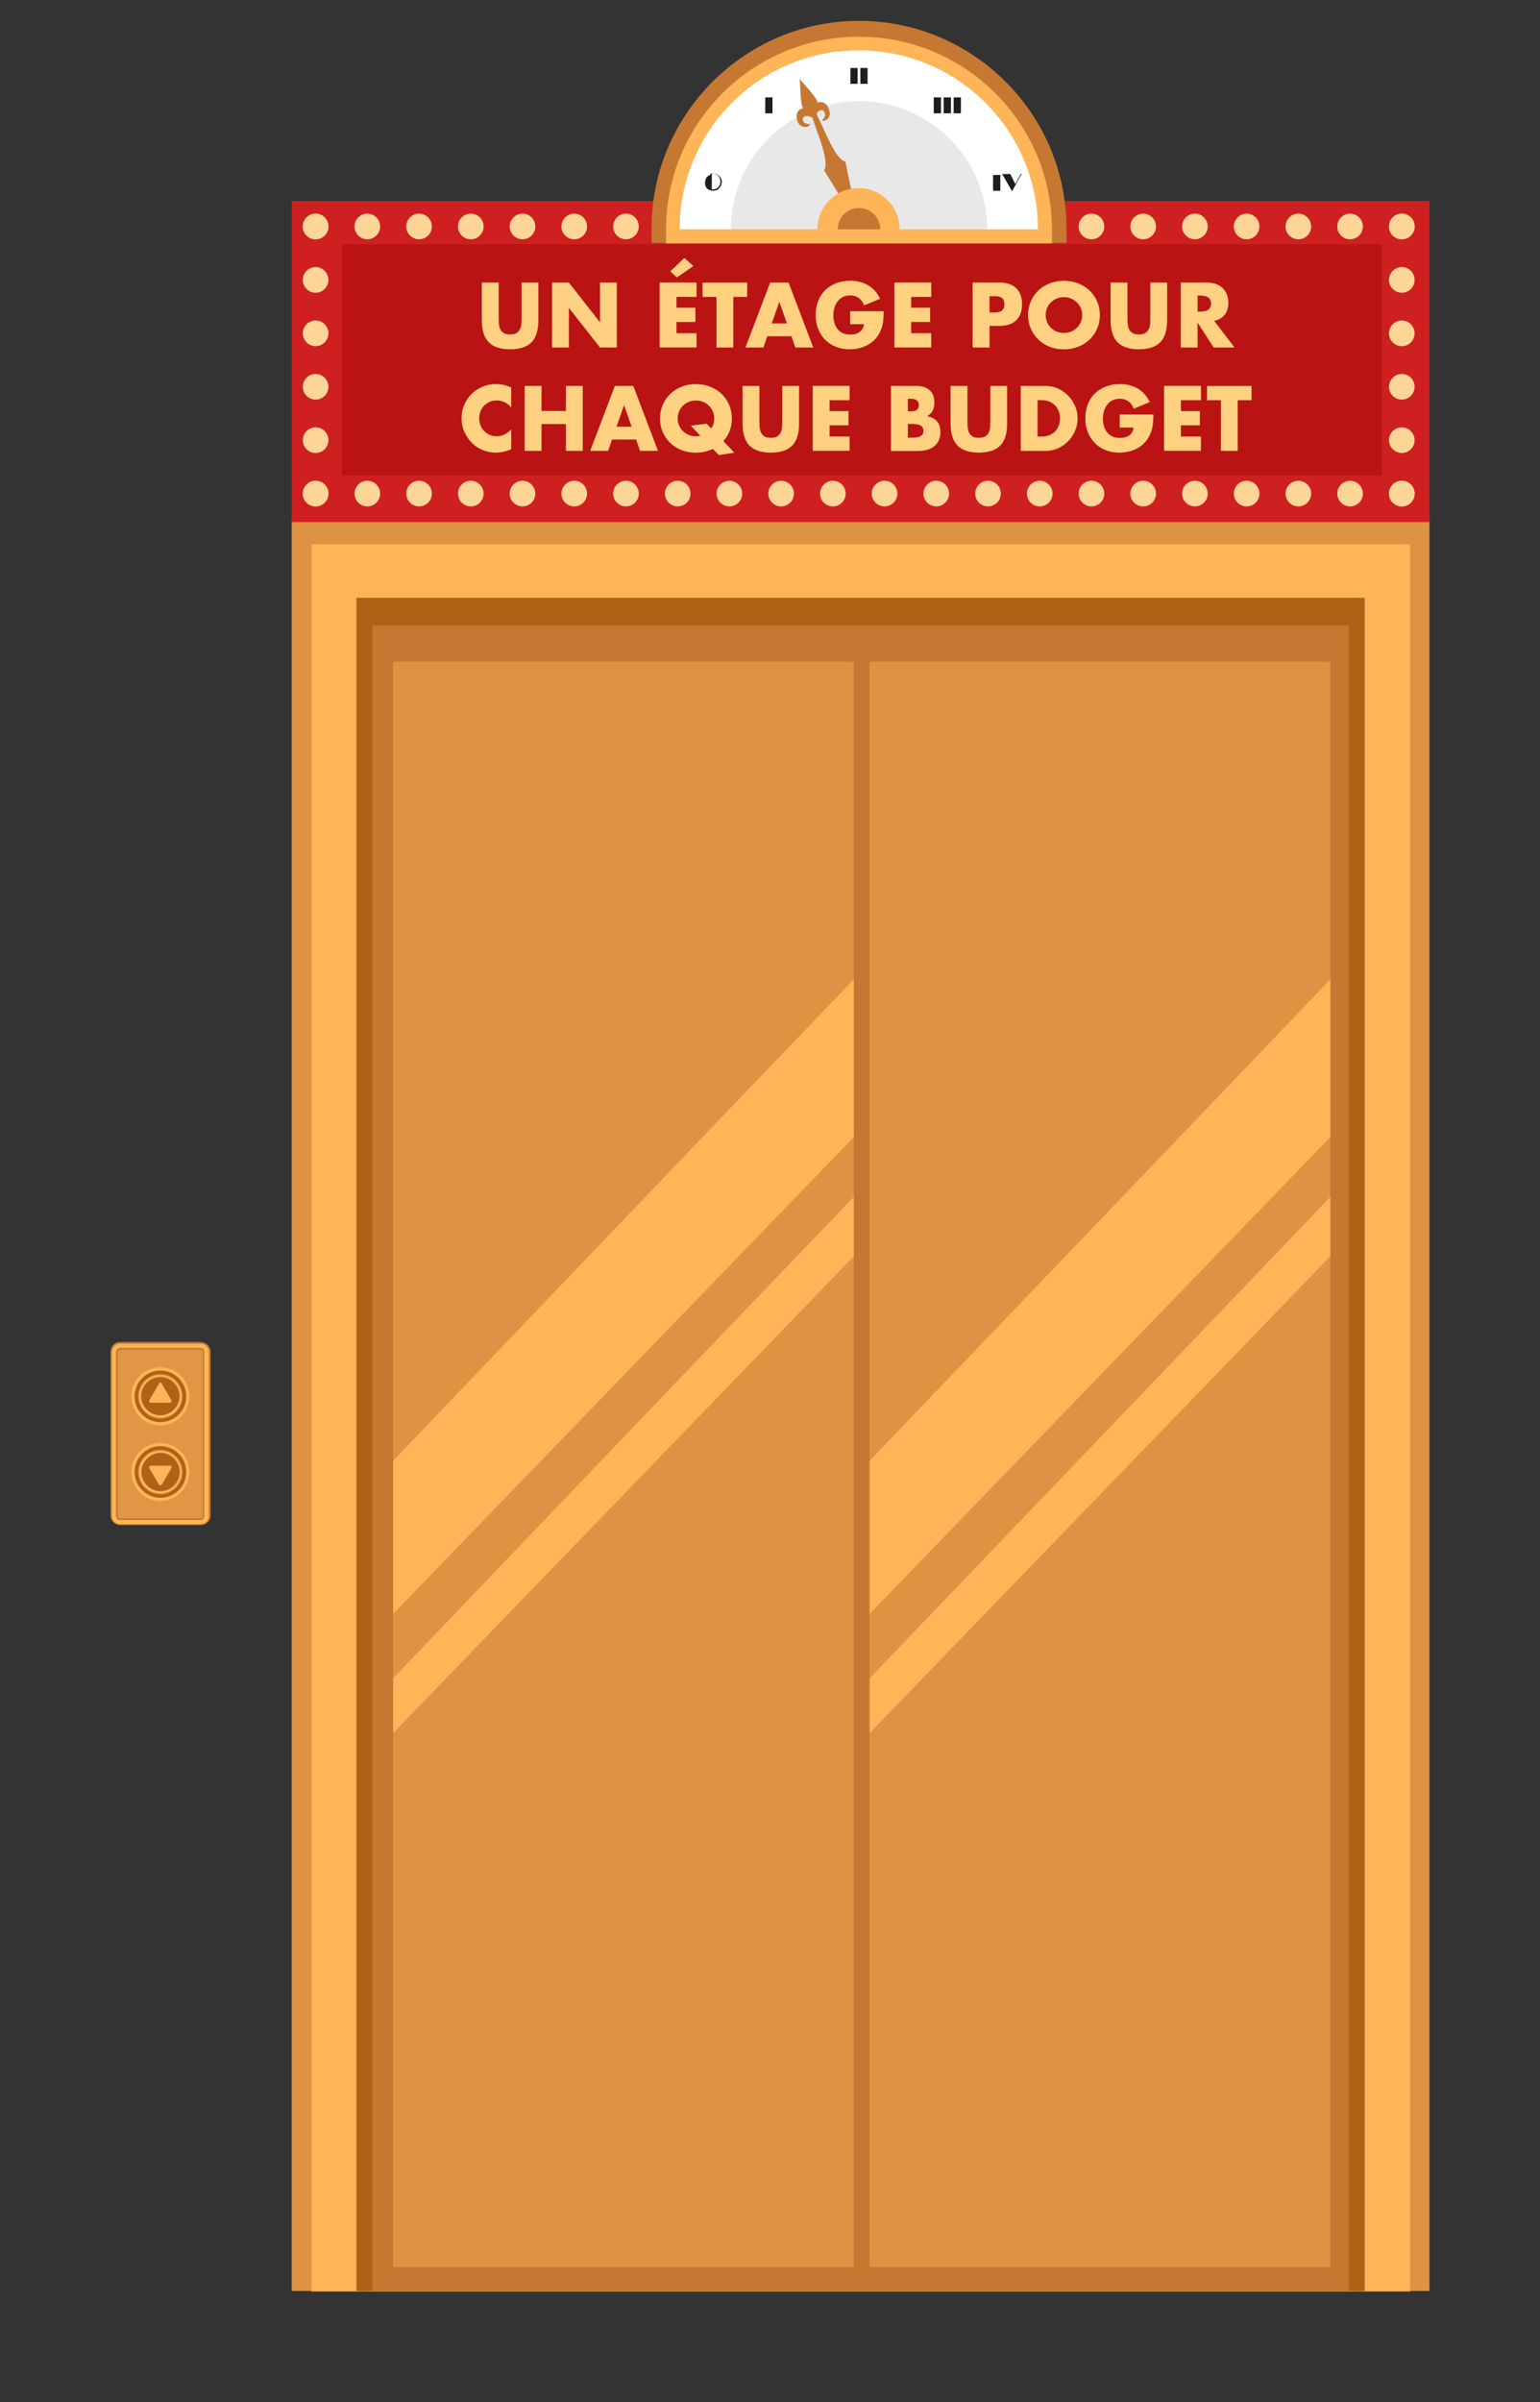 <?xml version="1.0" encoding="UTF-8"?><svg xmlns="http://www.w3.org/2000/svg" viewBox="0 0 340 530"><rect x="0" y="0" width="340" height="530" fill="#333333" stroke="none"/><defs><style>.cls-1{fill:#fff;}.cls-2{fill:#fcd597;}.cls-3{fill:#ffd180;}.cls-4,.cls-5{fill:#fdb558;}.cls-6{fill:#ba1313;}.cls-7{fill:#af6215;}.cls-8{fill:#ce2020;}.cls-9{fill:#dd9343;}.cls-10{fill:#c67832;}.cls-11,.cls-12{fill:#1d1d1b;}.cls-5{opacity:.5;}.cls-5,.cls-12{isolation:isolate;}.cls-12{opacity:.1;}</style></defs><g id="ASCENCEUR"><g><rect class="cls-9" x="64.4" y="114.9" width="251.2" height="390.6"/><rect class="cls-4" x="68.8" y="120.1" width="242.5" height="385.5"/><rect class="cls-7" x="78.7" y="131.9" width="222.6" height="373.6"/><rect class="cls-10" x="82.2" y="138" width="215.6" height="367.5"/><rect class="cls-9" x="86.8" y="146" width="101.7" height="354.2"/><rect class="cls-9" x="192" y="146" width="101.7" height="354.2"/><g><polygon class="cls-4" points="86.8 322.3 86.8 356.1 188.5 250.9 188.5 216.1 155.1 250.9 86.8 322.3"/><polygon class="cls-4" points="260.4 250.9 192 322.3 192 356.1 293.7 250.9 293.7 216.1 260.4 250.9"/></g><g><polygon class="cls-4" points="86.8 370.3 86.8 382.4 188.5 277.2 188.5 264.1 155.1 298.9 86.8 370.3"/><polygon class="cls-4" points="260.4 298.9 192 370.3 192 382.4 293.7 277.2 293.7 264.1 260.4 298.9"/></g></g><g><path class="cls-10" d="M26.5,296.1h17.8c1.2,0,2.2,1,2.2,2.1v36.2c0,1.2-1,2.1-2.2,2.1H26.5c-1.2,0-2.1-1-2.1-2.1v-36.2c0-1.1,.9-2.1,2.1-2.1Z"/><path class="cls-4" d="M26.5,296.5h17.8c1,0,1.8,.8,1.8,1.8v36.2c0,1-.8,1.8-1.8,1.8H26.5c-1,0-1.8-.8-1.8-1.8v-36.2c.1-1,.8-1.8,1.8-1.8Z"/><path class="cls-10" d="M26.5,297.4h17.8c.5,0,.8,.4,.8,.9v36.2c0,.5-.4,.9-.8,.9H26.5c-.5,0-.9-.4-.9-.9v-36.2c.1-.5,.5-.9,.9-.9Z"/><path class="cls-5" d="M26.5,297.8h17.8c.3,0,.5,.2,.5,.5v36.2c0,.3-.2,.5-.5,.5H26.5c-.3,0-.5-.2-.5-.5v-36.2c0-.3,.3-.5,.5-.5Z"/><g><circle class="cls-4" cx="35.39" cy="308.1" r="6.4"/><circle class="cls-7" cx="35.4" cy="308.11" r="5.7" transform="translate(-9.05 1.17) rotate(-1.69)"/><path class="cls-9" d="M35.4,313c-2.7,0-4.9-2.2-4.9-4.9s2.2-4.9,4.9-4.9,4.9,2.2,4.9,4.9-2.2,4.9-4.9,4.9Zm0-9.1c-2.3,0-4.2,1.9-4.2,4.2s1.9,4.2,4.2,4.2,4.2-1.9,4.2-4.2-1.9-4.2-4.2-4.2Z"/><path class="cls-4" d="M35.4,312.8c-2.6,0-4.7-2.1-4.7-4.7s2.1-4.7,4.7-4.7,4.7,2.1,4.7,4.7-2.1,4.7-4.7,4.7Zm0-9.1c-2.4,0-4.3,2-4.3,4.3s2,4.3,4.3,4.3,4.3-2,4.3-4.3-1.9-4.3-4.3-4.3Z"/><path class="cls-4" d="M35.1,305.3l-2.1,3.6c-.2,.3,0,.6,.3,.6h4.2c.3,0,.5-.3,.3-.6l-2.1-3.6c-.1-.3-.5-.3-.6,0Z"/></g><g><circle class="cls-4" cx="35.39" cy="324.79" r="6.4"/><circle class="cls-7" cx="35.4" cy="324.79" r="5.7" transform="translate(-70.84 15.83) rotate(-12.76)"/><path class="cls-9" d="M40.3,324.8c0,2.7-2.2,4.9-4.9,4.9s-4.9-2.2-4.9-4.9,2.2-4.9,4.9-4.9,4.9,2.2,4.9,4.9Zm-.7,0c0-2.3-1.9-4.2-4.2-4.2s-4.2,1.9-4.2,4.2,1.9,4.2,4.2,4.2,4.2-1.9,4.2-4.2Z"/><path class="cls-4" d="M40.1,324.8c0,2.6-2.1,4.7-4.7,4.7s-4.7-2.1-4.7-4.7,2.1-4.7,4.7-4.7,4.7,2.1,4.7,4.7Zm-.3,0c0-2.4-2-4.3-4.3-4.3s-4.3,2-4.3,4.3,2,4.3,4.3,4.3,4.3-1.9,4.3-4.3Z"/><path class="cls-4" d="M35.1,327.6l-2.1-3.6c-.2-.3,0-.6,.3-.6h4.2c.3,0,.5,.3,.3,.6l-2.1,3.6c-.1,.2-.5,.2-.6,0Z"/></g></g><g><path class="cls-3" d="M78.4,95.3l-1,.9-.7-.9,.6-3.9h.7l.8,.9-.4,3Zm.7-5.1l-1,.9h-.8l.7-5,1-.9,.7,.9-.6,4.1Zm3.4,6.2l-1,.9h-3.2l-.7-.9,1-.8h3.2l.7,.8Zm1.2-1.1l-1,.9-.7-.9,.4-3,1-.9h.8l-.5,3.9Zm.6-4.2h-.8l-.8-.9,.6-4,1-.9,.7,.9-.7,4.9Z"/><path class="cls-3" d="M86.8,96.4l-1,.9-.7-.9,.7-5h.8l.8,.9-.6,4.1Zm.9-6.2l-1,.9h-.8l.7-5,1-.9,.7,.9-.6,4.1Zm3.3,0h-.9l-1.8-2.2,.3-2.2h.3l2.4,2.7-.3,1.7Zm1.2,6.2l-1,.9-.7-.9,.6-4,1-.9h.8l-.7,4.9Zm.7-5.3h-.8l-.8-.9,.6-4,1-.9,.7,.9-.7,4.9Z"/><path class="cls-3" d="M104.1,95.3l-1,.9-.7-.9,.6-3.9h.8l.8,.9-.5,3Zm.7-5.1l-1,.9h-.8l.5-3.9,1-.9,.7,.9-.4,3Zm3.4,6.2l-1,.9h-3.2l-.7-.9,1-.8h3.2l.7,.8Zm-.1-5.1l-1,.8h-2.4l-.7-.8,1-.8h2.4l.7,.8Zm1.6-5.2l-1,.8h-3.2l-.7-.8,1-.9h3.2l.7,.9Z"/><path class="cls-3" d="M117.9,86.1l-1,.9h-1.4l-.9-1-1.2,1h-1.4l-.7-.8,1-.9h5l.6,.8Zm-4,10.3l-1,.9-.7-.9,.6-4.1,1-.8,.7,.8-.6,4.1Zm.9-6.2l-1,.8-.7-.8,.4-3,1-.9,.7,.9-.4,3Z"/><path class="cls-3" d="M119.6,96.4l-1,.9-.7-.9,.7-5h.8l.8,.9-.6,4.1Zm.9-6.2l-1,.9h-.8l.6-3.9,1-.9,.7,.9-.5,3Zm4.2,1.1l-1,.8h-3.2l-.7-.8,1-.8h3.2l.7,.8Zm.7-5.2l-1,.8h-3.2l-.7-.8,1-.9h3.2l.7,.9Zm-.4,10.3l-1,.9-.7-.9,.6-4,1-.9h.8l-.7,4.9Zm.8-5.3h-.8l-.8-.9,.4-3,1-.9,.7,.9-.5,3.9Z"/><path class="cls-3" d="M128.4,95.3l-1,.9-.7-.9,.6-3.9h.8l.8,.9-.5,3Zm.7-5.1l-1,.9h-.8l.5-3.9,1-.9,.7,.9-.4,3Zm3.4,6.2l-1,.9h-3.2l-.7-.9,1-.8h3.2l.7,.8Zm1.5-10.3l-1,.8h-3.2l-.7-.8,1-.9h3.2l.7,.9Zm.2,4.3l-1.9,1.7h-.6l-.7-.8,1-.8h2.2v-.1Zm-.5,4.9l-1,.9-.7-.9,.4-3,2-1.7-.7,4.7Z"/><path class="cls-3" d="M136.9,95.3l-1,.9-.7-.9,.6-3.9h.8l.8,.9-.5,3Zm.8-5.1l-1,.9h-.8l.5-3.9,1-.9,.7,.9-.4,3Zm3.4,6.2l-1,.9h-3.2l-.7-.9,1-.8h3.2l.7,.8Zm-.2-5.1l-1,.8h-2.4l-.7-.8,1-.8h2.4l.7,.8Zm1.6-5.2l-1,.8h-3.2l-.7-.8,1-.9h3.2l.7,.9Z"/><path class="cls-3" d="M152.9,96.4l-1,.9-.7-.9,.7-5h.8l.8,.9-.6,4.1Zm.8-6.2l-1,.9h-.8l.8-5.6,1.5,1.7-.5,3Zm4.9-4.1l-1,.8h-3.2l-1.5-1.7h4.9l.8,.9Zm-.7,5.2l-1,.8h-3.2l-.7-.8,1-.8h3.2l.7,.8Zm1.2-1.1l-1,.8-.7-.8,.4-3,1-.9,.7,.9-.4,3Z"/><path class="cls-3" d="M161.6,95.3l-1,.9-.7-.9,.6-3.9h.8l.8,.9-.5,3Zm.7-5.1l-1,.9h-.8l.5-3.9,1-.9,.7,.9-.4,3Zm3.4,6.2l-1,.9h-3.2l-.7-.9,1-.8h3.2l.7,.8Zm1.5-10.3l-1,.8h-3.2l-.7-.8,1-.9h3.2l.7,.9Zm-.3,9.2l-1,.9-.7-.9,.4-3,1.1-.9h.8l-.6,3.9Zm.6-4.2h-.8l-.8-.9,.4-3,1-.9,.7,.9-.5,3.9Z"/><path class="cls-3" d="M170.1,95.3l-1,.9-.7-.9,.6-3.9h.8l.8,.9-.5,3Zm.8-5.1l-1,.9h-.8l.7-5,1-.9,.7,.9-.6,4.1Zm3.4,6.2l-1,.9h-3.2l-.7-.9,1-.8h3.2l.7,.8Zm1.2-1.1l-1,.9-.7-.9,.4-3,1-.9h.8l-.5,3.9Zm.6-4.2h-.8l-.8-.9,.6-4,1-.9,.7,.9-.7,4.9Z"/><path class="cls-3" d="M178.6,96.4l-1,.9-.7-.9,.7-5h.8l.8,.9-.6,4.1Zm.9-6.2l-1,.9h-.8l.8-5.6,1.5,1.7-.5,3Zm4.8-4.1l-1,.8h-3.2l-1.5-1.7h4.9l.8,.9Zm-.7,5.1l-1,.8h-3.2l-.7-.8,1-.8h3.2l.7,.8Zm.3,6h-1.7l-2.8-4.2,.1-.6h1.6l2.8,4.3v.5Zm.9-7l-1,.8-.7-.8,.4-3,1-.9,.7,.9-.4,3Z"/><path class="cls-3" d="M195.9,95.3l-1,.9-.7-.9,.6-3.9h.8l.8,.9-.5,3Zm.7-5.1l-1,.9h-.8l.5-3.9,1-.9,.7,.9-.4,3Zm3.4,6.2l-.9,.9h-3.2l-.7-.9,1-.8h3.2l.6,.8Zm1.5-10.3l-1,.9h-3.2l-.7-.8,1-.9h3.2l.7,.8Zm-.3,9.2l-1,.9-.7-.9v-.1l1-.9,.7,.9v.1Zm1.2-8l-1,.9-.7-.9v-.1l1-.9,.7,.9v.1Z"/><path class="cls-3" d="M204.3,96.4l-1,.9-.7-.9,.7-5h.8l.8,.9-.6,4.1Zm.9-6.2l-1,.9h-.8l.7-5,1-.9,.7,.9-.6,4.1Zm4.1,1.1l-1,.8h-3.2l-.7-.8,1-.8h3.2l.7,.8Zm.4,5.1l-1,.9-.7-.9,.6-4,1-.9h.8l-.7,4.9Zm.7-5.3h-.8l-.8-.9,.6-4,1-.9,.7,.9-.7,4.9Z"/><path class="cls-3" d="M212.9,96.4l-1,.9-.7-.9,.7-5h.8l.8,.9-.6,4.1Zm.8-6.2l-1,.9h-.8l.5-3.9,1-.9,.7,.9-.4,3Zm4.2,1.1l-1,.8h-3.2l-.7-.8,1-.8h3.2l.7,.8Zm.7-5.2l-1,.8h-3.2l-.7-.8,1-.9h3.2l.7,.9Zm-.3,10.3l-1,.9-.7-.9,.6-4,1-.9h.8l-.7,4.9Zm.7-5.3h-.8l-.8-.9,.4-3,1-.9,.7,.9-.5,3.9Z"/><path class="cls-3" d="M221.6,95.3l-1,.9-.7-.9,.6-3.9h.8l.8,.9-.5,3Zm.7-5.1l-1,.9h-.8l.5-3.9,1-.9,.7,.9-.4,3Zm3.4,6.2l-1,.9h-3.2l-.7-.9,1-.8h3.2l.7,.8Zm1.5-10.3l-1,.8h-3.2l-.7-.8,1-.9h3.2l.7,.9Zm-2.2,9l-1-.8,.3-2.3,1,.8-.3,2.3Zm2,.2l-1,.9-.7-.9,.4-3,1.1-.9h.8l-.6,3.9Zm.6-4.2h-.8l-.8-.9,.4-3,1-.9,.7,.9-.5,3.9Z"/><path class="cls-3" d="M230.2,95.3l-1,.9-.7-.9,.6-3.9h.8l.8,.9-.5,3Zm.7-5.1l-1,.9h-.8l.7-5,1-.9,.7,.9-.6,4.1Zm3.4,6.2l-1,.9h-3.2l-.7-.9,1-.8h3.2l.7,.8Zm1.2-1.1l-1,.9-.7-.9,.4-3,1-.9h.8l-.5,3.9Zm.6-4.2h-.8l-.8-.9,.6-4,1-.9,.7,.9-.7,4.9Z"/><path class="cls-3" d="M238.7,95.3l-1,.9-.7-.9,.6-3.9h.8l.8,.9-.5,3Zm.8-5.1l-1,.9h-.8l.5-3.9,1-.9,.7,.9-.4,3Zm3.4,6.2l-1,.9h-3.2l-.7-.9,1-.8h3.2l.7,.8Zm-.2-5.1l-1,.8h-2.4l-.7-.8,1-.8h2.4l.7,.8Zm1.6-5.2l-1,.8h-3.2l-.7-.8,1-.9h3.2l.7,.9Z"/><path class="cls-3" d="M254.8,95.3l-2,1.7,.8-5.6h.8l.8,.9-.4,3Zm4.2,1.1l-1,.9h-5l1.9-1.7h3.3l.8,.8Zm-3.5-6.2l-1.1,.9h-.8l.8-5.6,1.5,1.7-.4,3Zm4.9-4.1l-1,.8h-3.2l-1.5-1.7h4.9l.8,.9Zm-.7,5.1l-1,.8h-3.2l-.7-.8,1-.8h3.2l.7,.8Zm.5,4.1l-1,.9-.7-.9,.4-3,1-.9,.7,.8-.4,3.1Zm.7-5.1l-1,.8-.7-.8,.4-3,1-.9,.7,.9-.4,3Z"/><path class="cls-3" d="M263.4,95.3l-1,.9-.7-.9,.6-3.9h.8l.8,.9-.5,3Zm.7-5.1l-1,.9h-.8l.7-5,1-.9,.7,.9-.6,4.1Zm3.4,6.2l-1,.9h-3.2l-.7-.9,1-.8h3.2l.7,.8Zm1.2-1.1l-1,.9-.7-.9,.4-3,1-.9h.8l-.5,3.9Zm.6-4.2h-.8l-.8-.9,.6-4,1-.9,.7,.9-.7,4.9Z"/><path class="cls-3" d="M272,95.3l-2,1.7,.8-5.6h.8l.8,.9-.4,3Zm4.1,1.1l-1,.9h-5l1.9-1.7h3.3l.8,.8Zm-3.4-6.2l-1.1,.9h-.8l.8-5.6,1.5,1.7-.4,3Zm4.9-4.1l-1,.8h-3.2l-1.5-1.7h4.9l.8,.9Zm-.3,9.2l-1,.9-.7-.9,.4-3,1-.9h.8l-.5,3.9Zm.6-4.2h-.8l-.8-.9,.4-3,1-.9,.7,.9-.5,3.9Z"/><path class="cls-3" d="M280.5,95.3l-1,.9-.7-.9,.6-3.9h.8l.8,.9-.5,3Zm.8-5.1l-1,.9h-.8l.5-3.9,1-.9,.7,.9-.4,3Zm3.4,6.2l-1,.9h-3.2l-.7-.9,1-.8h3.2l.7,.8Zm1.4-10.3l-1,.8h-3.2l-.7-.8,1-.9h3.2l.7,.9Zm.3,4.3l-1.9,1.7h-.6l-.7-.8,1-.8h2.2v-.1Zm-.5,4.9l-1,.9-.7-.9,.4-3,2-1.7-.7,4.7Z"/><path class="cls-3" d="M289.1,95.3l-1,.9-.7-.9,.6-3.9h.8l.8,.9-.5,3Zm.7-5.1l-1,.9h-.8l.5-3.9,1-.9,.7,.9-.4,3Zm3.4,6.2l-1,.9h-3.2l-.7-.9,1-.8h3.2l.7,.8Zm-.1-5.1l-1,.8h-2.4l-.7-.8,1-.8h2.4l.7,.8Zm1.6-5.2l-1,.8h-3.2l-.7-.8,1-.9h3.2l.7,.9Z"/><path class="cls-3" d="M302.8,86.1l-1,.9h-1.4l-.9-1-1.2,1h-1.4l-.7-.8,1-.9h5l.6,.8Zm-3.9,10.3l-1,.9-.7-.9,.6-4.1,1-.8,.7,.8-.6,4.1Zm.9-6.2l-1,.8-.7-.8,.4-3,1-.9,.7,.9-.4,3Z"/></g><path class="cls-3" d="M108.3,83.3l-2.6-.2,2.1-1.6,1.3,.1-.1,1.1-.7,.6Z"/></g><g id="PANNEAU"><g><rect class="cls-8" x="64.4" y="44.33" width="251.2" height="70.87"/><rect class="cls-6" x="75.48" y="53.91" width="229.61" height="51.02"/></g><g><circle class="cls-2" cx="69.68" cy="108.91" r="2.83"/><circle class="cls-2" cx="69.68" cy="97.12" r="2.83"/><circle class="cls-2" cx="69.68" cy="85.34" r="2.83"/><circle class="cls-2" cx="69.68" cy="73.55" r="2.83"/><circle class="cls-2" cx="69.68" cy="61.76" r="2.83"/><circle class="cls-2" cx="69.68" cy="49.97" r="2.83"/></g><g><circle class="cls-2" cx="309.49" cy="108.91" r="2.83"/><circle class="cls-2" cx="309.49" cy="97.12" r="2.83"/><circle class="cls-2" cx="309.49" cy="85.34" r="2.83"/><circle class="cls-2" cx="309.49" cy="73.55" r="2.83"/><circle class="cls-2" cx="309.49" cy="61.76" r="2.83"/><circle class="cls-2" cx="309.49" cy="49.97" r="2.83"/></g><g><path class="cls-3" d="M110.1,62.35v7.79c0,.42,.02,.85,.05,1.28s.13,.83,.29,1.19c.16,.35,.41,.64,.75,.86,.34,.22,.82,.33,1.44,.33s1.1-.11,1.43-.33c.34-.22,.59-.51,.75-.86s.26-.75,.29-1.19,.05-.86,.05-1.28v-7.79h3.71v8.3c0,2.23-.51,3.86-1.53,4.88-1.02,1.03-2.59,1.54-4.7,1.54s-3.69-.51-4.71-1.54c-1.03-1.03-1.54-2.65-1.54-4.88v-8.3h3.72Z"/><path class="cls-3" d="M121.87,76.68v-14.33h3.72l6.88,8.76v-8.76h3.71v14.33h-3.71l-6.88-8.76v8.76h-3.72Z"/><path class="cls-3" d="M153.78,65.51h-4.43v2.39h4.18v3.15h-4.18v2.47h4.43v3.15h-8.15v-14.33h8.15v3.15Zm-.7-6.8l-3.65,2.51-1.44-1.35,3.1-2.96,2,1.8Z"/><path class="cls-3" d="M161.9,65.51v11.17h-3.72v-11.17h-3.06v-3.15h9.84v3.15h-3.06Z"/><path class="cls-3" d="M174.72,74.19h-5.32l-.85,2.49h-3.97l5.45-14.33h4.07l5.45,14.33h-3.97l-.85-2.49Zm-.99-2.83l-1.67-4.77-1.67,4.77h3.34Z"/><path class="cls-3" d="M187.7,68.66h7.39c0,.76-.03,1.45-.09,2.07-.06,.62-.19,1.2-.38,1.73-.27,.75-.63,1.41-1.08,1.99-.46,.58-.99,1.06-1.61,1.44-.62,.39-1.29,.68-2.02,.88-.74,.2-1.51,.3-2.32,.3-1.12,0-2.13-.18-3.05-.55s-1.71-.88-2.37-1.55c-.66-.67-1.17-1.46-1.54-2.39-.37-.93-.55-1.96-.55-3.09s.18-2.14,.54-3.07c.36-.93,.87-1.73,1.54-2.38s1.47-1.17,2.4-1.54,1.98-.55,3.14-.55c1.49,0,2.8,.32,3.93,.97,1.13,.65,2.02,1.65,2.68,3l-3.53,1.46c-.33-.79-.76-1.35-1.28-1.69-.53-.34-1.12-.51-1.79-.51-.56,0-1.06,.1-1.52,.31s-.85,.51-1.17,.89c-.32,.39-.58,.85-.76,1.4-.18,.54-.28,1.15-.28,1.82,0,.61,.08,1.17,.24,1.69,.16,.52,.4,.97,.71,1.35,.32,.38,.71,.67,1.18,.88s1.01,.31,1.63,.31c.37,0,.72-.04,1.06-.12,.34-.08,.65-.22,.92-.4,.27-.18,.5-.42,.67-.71,.18-.29,.3-.65,.36-1.06h-3.06v-2.89Z"/><path class="cls-3" d="M205.6,65.51h-4.43v2.39h4.18v3.15h-4.18v2.47h4.43v3.15h-8.15v-14.33h8.15v3.15Z"/><path class="cls-3" d="M218.46,76.68h-3.72v-14.33h5.93c1.61,0,2.84,.42,3.7,1.25,.86,.84,1.28,2.01,1.28,3.53s-.43,2.7-1.28,3.53c-.85,.84-2.09,1.25-3.7,1.25h-2.2v4.75Zm0-7.75h1.24c1.37,0,2.05-.6,2.05-1.79s-.68-1.79-2.05-1.79h-1.24v3.57Z"/><path class="cls-3" d="M226.97,69.52c0-1.06,.2-2.05,.59-2.97,.39-.92,.94-1.72,1.63-2.4s1.53-1.22,2.5-1.61c.97-.39,2.04-.58,3.2-.58s2.22,.19,3.19,.58c.97,.39,1.81,.92,2.52,1.61,.7,.68,1.25,1.49,1.64,2.4,.39,.92,.59,1.91,.59,2.97s-.2,2.06-.59,2.97-.94,1.72-1.64,2.4c-.7,.68-1.54,1.22-2.52,1.61-.98,.39-2.04,.58-3.19,.58s-2.23-.19-3.2-.58c-.97-.39-1.8-.92-2.5-1.61s-1.24-1.48-1.63-2.4-.59-1.91-.59-2.97Zm3.89,0c0,.57,.11,1.1,.32,1.58,.21,.48,.51,.9,.87,1.25,.37,.35,.79,.63,1.28,.83s1,.29,1.55,.29,1.06-.1,1.55-.29c.49-.2,.92-.47,1.29-.83,.37-.35,.67-.77,.88-1.25,.22-.48,.32-1.01,.32-1.58s-.11-1.1-.32-1.58c-.21-.48-.51-.9-.88-1.25-.37-.35-.8-.63-1.29-.83-.49-.2-1-.29-1.55-.29s-1.06,.1-1.55,.29-.92,.47-1.28,.83c-.37,.35-.66,.77-.87,1.25-.22,.48-.32,1.01-.32,1.58Z"/><path class="cls-3" d="M248.92,62.35v7.79c0,.42,.02,.85,.05,1.28,.03,.44,.13,.83,.29,1.19,.16,.35,.41,.64,.75,.86,.34,.22,.82,.33,1.44,.33s1.1-.11,1.43-.33c.33-.22,.59-.51,.75-.86,.17-.35,.26-.75,.29-1.19,.03-.44,.05-.86,.05-1.28v-7.79h3.71v8.3c0,2.23-.51,3.86-1.53,4.88-1.02,1.03-2.59,1.54-4.7,1.54s-3.69-.51-4.71-1.54c-1.03-1.03-1.54-2.65-1.54-4.88v-8.3h3.72Z"/><path class="cls-3" d="M272.59,76.68h-4.64l-3.55-5.51v5.51h-3.72v-14.33h5.79c.8,0,1.49,.12,2.09,.35,.6,.23,1.09,.55,1.47,.96,.39,.41,.68,.87,.87,1.41,.2,.53,.29,1.1,.29,1.71,0,1.09-.26,1.97-.79,2.65-.53,.68-1.3,1.14-2.33,1.38l4.5,5.87Zm-8.19-7.92h.7c.73,0,1.3-.15,1.69-.46,.39-.3,.59-.74,.59-1.31s-.2-1.01-.59-1.31c-.39-.3-.96-.46-1.69-.46h-.7v3.53Z"/><path class="cls-3" d="M112.87,89.94c-.86-1.05-1.93-1.58-3.19-1.58-.56,0-1.07,.1-1.55,.3s-.88,.48-1.23,.83c-.34,.35-.61,.76-.81,1.24-.2,.48-.29,1-.29,1.56s.1,1.1,.29,1.58,.47,.9,.82,1.25c.35,.35,.76,.63,1.23,.84,.47,.2,.98,.3,1.52,.3,1.19,0,2.26-.51,3.21-1.52v4.41l-.38,.13c-.57,.2-1.1,.35-1.6,.45-.49,.1-.98,.14-1.46,.14-.99,0-1.94-.19-2.84-.56-.91-.37-1.7-.9-2.39-1.58s-1.24-1.48-1.66-2.41c-.42-.93-.63-1.95-.63-3.05s.21-2.11,.62-3.03c.41-.92,.96-1.71,1.65-2.38s1.49-1.18,2.4-1.56c.91-.37,1.87-.56,2.87-.56,.57,0,1.13,.06,1.68,.18,.55,.12,1.13,.31,1.74,.56v4.45Z"/><path class="cls-3" d="M119.56,90.68h5.38v-5.53h3.72v14.33h-3.72v-5.91h-5.38v5.91h-3.72v-14.33h3.72v5.53Z"/><path class="cls-3" d="M140.44,96.99h-5.32l-.85,2.49h-3.97l5.45-14.33h4.07l5.45,14.33h-3.97l-.85-2.49Zm-.99-2.83l-1.67-4.77-1.67,4.77h3.34Z"/><path class="cls-3" d="M145.72,92.32c0-1.06,.2-2.05,.59-2.97,.39-.92,.94-1.72,1.63-2.4,.7-.68,1.53-1.22,2.5-1.61,.97-.39,2.04-.58,3.2-.58s2.22,.19,3.19,.58c.98,.39,1.81,.92,2.52,1.61,.7,.68,1.25,1.49,1.64,2.4,.39,.92,.59,1.91,.59,2.97,0,.99-.16,1.91-.48,2.75-.32,.85-.79,1.6-1.4,2.26l2.43,2.55-3.42,.53-1.31-1.35c-.56,.25-1.15,.45-1.78,.6-.63,.15-1.29,.22-1.99,.22-1.17,0-2.23-.19-3.2-.58-.97-.39-1.8-.92-2.5-1.61-.7-.68-1.24-1.48-1.63-2.4s-.59-1.91-.59-2.97Zm3.9,0c0,.57,.11,1.1,.32,1.58,.21,.48,.51,.9,.87,1.25,.37,.35,.79,.63,1.28,.83,.49,.2,1,.29,1.55,.29,.33,0,.66-.04,.99-.11l-2.13-2.24,3.51-.44,.99,1.04c.46-.63,.68-1.37,.68-2.2,0-.57-.11-1.1-.32-1.58-.22-.48-.51-.9-.88-1.25-.37-.35-.8-.63-1.29-.83-.49-.2-1-.29-1.55-.29s-1.06,.1-1.55,.29c-.49,.2-.92,.47-1.28,.83-.37,.35-.66,.77-.87,1.25-.22,.48-.32,1.01-.32,1.58Z"/><path class="cls-3" d="M167.66,85.15v7.79c0,.42,.02,.85,.05,1.28s.13,.83,.29,1.19c.16,.35,.41,.64,.75,.86,.34,.22,.82,.33,1.44,.33s1.1-.11,1.43-.33c.33-.22,.59-.51,.75-.86,.17-.35,.26-.75,.29-1.19,.03-.44,.05-.86,.05-1.28v-7.79h3.71v8.3c0,2.23-.51,3.86-1.53,4.88-1.02,1.03-2.59,1.54-4.7,1.54s-3.69-.51-4.71-1.54c-1.03-1.03-1.54-2.65-1.54-4.88v-8.3h3.72Z"/><path class="cls-3" d="M187.58,88.31h-4.43v2.39h4.18v3.15h-4.18v2.47h4.43v3.15h-8.15v-14.33h8.15v3.15Z"/><path class="cls-3" d="M196.71,85.15h5.55c1.32,0,2.32,.32,3,.95s1.03,1.55,1.03,2.74c0,.72-.13,1.32-.39,1.8-.26,.48-.66,.88-1.19,1.21,.53,.1,.98,.26,1.36,.47,.37,.21,.68,.47,.91,.77,.23,.3,.4,.65,.5,1.03s.15,.79,.15,1.22c0,.67-.12,1.27-.35,1.79-.23,.52-.56,.96-.99,1.31-.42,.35-.94,.62-1.55,.8-.61,.18-1.29,.27-2.05,.27h-5.98v-14.33Zm3.72,5.62h.68c1.17,0,1.75-.46,1.75-1.39s-.58-1.39-1.75-1.39h-.68v2.77Zm0,5.81h.82c.94,0,1.61-.12,2.01-.36,.41-.24,.61-.63,.61-1.16s-.2-.92-.61-1.16-1.08-.36-2.01-.36h-.82v3.04Z"/><path class="cls-3" d="M213.59,85.15v7.79c0,.42,.02,.85,.05,1.28,.03,.44,.13,.83,.29,1.19s.41,.64,.75,.86c.34,.22,.82,.33,1.44,.33s1.1-.11,1.43-.33c.34-.22,.59-.51,.75-.86,.16-.35,.26-.75,.29-1.19,.03-.44,.05-.86,.05-1.28v-7.79h3.71v8.3c0,2.23-.51,3.86-1.53,4.88-1.02,1.03-2.59,1.54-4.7,1.54s-3.69-.51-4.71-1.54c-1.03-1.03-1.54-2.65-1.54-4.88v-8.3h3.72Z"/><path class="cls-3" d="M225.35,85.15h5.51c.98,0,1.89,.2,2.75,.59,.86,.39,1.6,.92,2.24,1.57s1.14,1.41,1.51,2.28c.37,.87,.55,1.78,.55,2.73s-.18,1.84-.54,2.71c-.36,.87-.86,1.63-1.5,2.29-.64,.66-1.39,1.18-2.24,1.58-.86,.39-1.78,.59-2.76,.59h-5.51v-14.33Zm3.72,11.17h.86c.65,0,1.22-.1,1.73-.3s.93-.48,1.28-.84c.35-.35,.61-.78,.8-1.26,.18-.49,.28-1.02,.28-1.61s-.1-1.1-.29-1.6c-.19-.49-.46-.92-.81-1.27-.35-.35-.78-.63-1.28-.84-.51-.2-1.08-.3-1.71-.3h-.86v8.02Z"/><path class="cls-3" d="M247.25,91.46h7.39c0,.76-.03,1.45-.1,2.07s-.19,1.2-.38,1.73c-.27,.75-.63,1.41-1.08,1.99-.46,.58-.99,1.06-1.61,1.44-.61,.39-1.29,.68-2.02,.88-.73,.2-1.51,.3-2.32,.3-1.11,0-2.13-.18-3.05-.55-.92-.37-1.71-.88-2.37-1.55-.66-.67-1.17-1.46-1.54-2.39-.37-.93-.55-1.96-.55-3.09s.18-2.14,.54-3.07c.36-.93,.87-1.73,1.54-2.38s1.47-1.17,2.4-1.54,1.98-.55,3.13-.55c1.49,0,2.81,.32,3.93,.97,1.13,.65,2.02,1.65,2.68,3l-3.53,1.46c-.33-.79-.76-1.35-1.28-1.69-.53-.34-1.12-.51-1.8-.51-.56,0-1.06,.1-1.52,.31s-.85,.51-1.17,.89c-.32,.39-.58,.85-.76,1.4-.18,.54-.28,1.15-.28,1.82,0,.61,.08,1.17,.24,1.69,.16,.52,.4,.97,.71,1.35,.32,.38,.71,.67,1.18,.88s1.01,.31,1.63,.31c.37,0,.72-.04,1.06-.12,.34-.08,.65-.22,.92-.4s.5-.42,.67-.71c.18-.29,.3-.65,.36-1.06h-3.06v-2.89Z"/><path class="cls-3" d="M265.15,88.31h-4.43v2.39h4.18v3.15h-4.18v2.47h4.43v3.15h-8.15v-14.33h8.15v3.15Z"/><path class="cls-3" d="M273.26,88.31v11.17h-3.72v-11.17h-3.06v-3.15h9.84v3.15h-3.06Z"/></g><g><circle class="cls-2" cx="309.49" cy="108.91" r="2.83"/><circle class="cls-2" cx="298.07" cy="108.91" r="2.83"/><circle class="cls-2" cx="286.65" cy="108.91" r="2.83"/><circle class="cls-2" cx="275.23" cy="108.91" r="2.83"/><circle class="cls-2" cx="263.81" cy="108.91" r="2.83"/><circle class="cls-2" cx="252.39" cy="108.91" r="2.83"/><circle class="cls-2" cx="240.97" cy="108.91" r="2.83"/><circle class="cls-2" cx="229.55" cy="108.91" r="2.83"/><circle class="cls-2" cx="218.13" cy="108.91" r="2.83"/><circle class="cls-2" cx="206.71" cy="108.91" r="2.83"/><circle class="cls-2" cx="195.29" cy="108.91" r="2.83"/><circle class="cls-2" cx="183.88" cy="108.91" r="2.83"/><circle class="cls-2" cx="172.46" cy="108.91" r="2.83"/><circle class="cls-2" cx="161.04" cy="108.91" r="2.83"/><circle class="cls-2" cx="149.62" cy="108.91" r="2.83"/><circle class="cls-2" cx="138.2" cy="108.91" r="2.83"/><circle class="cls-2" cx="126.78" cy="108.91" r="2.83"/><circle class="cls-2" cx="115.36" cy="108.91" r="2.83"/><circle class="cls-2" cx="103.94" cy="108.91" r="2.83"/><circle class="cls-2" cx="92.52" cy="108.91" r="2.83"/><circle class="cls-2" cx="81.1" cy="108.91" r="2.83"/><circle class="cls-2" cx="69.68" cy="108.91" r="2.83"/></g><g><circle class="cls-2" cx="309.49" cy="49.97" r="2.83"/><circle class="cls-2" cx="298.07" cy="49.97" r="2.83"/><circle class="cls-2" cx="286.65" cy="49.97" r="2.83"/><circle class="cls-2" cx="275.23" cy="49.97" r="2.83"/><circle class="cls-2" cx="263.81" cy="49.97" r="2.83"/><circle class="cls-2" cx="252.39" cy="49.97" r="2.83"/><circle class="cls-2" cx="240.97" cy="49.97" r="2.83"/><circle class="cls-2" cx="229.55" cy="49.97" r="2.83"/><circle class="cls-2" cx="218.13" cy="49.97" r="2.83"/><circle class="cls-2" cx="206.71" cy="49.97" r="2.83"/><circle class="cls-2" cx="195.29" cy="49.97" r="2.83"/><circle class="cls-2" cx="183.88" cy="49.97" r="2.83"/><circle class="cls-2" cx="172.46" cy="49.97" r="2.83"/><circle class="cls-2" cx="161.04" cy="49.97" r="2.83"/><circle class="cls-2" cx="149.62" cy="49.97" r="2.83"/><circle class="cls-2" cx="138.2" cy="49.97" r="2.83"/><circle class="cls-2" cx="126.78" cy="49.97" r="2.83"/><circle class="cls-2" cx="115.36" cy="49.97" r="2.83"/><circle class="cls-2" cx="103.94" cy="49.97" r="2.83"/><circle class="cls-2" cx="92.52" cy="49.97" r="2.83"/><circle class="cls-2" cx="81.1" cy="49.97" r="2.83"/><circle class="cls-2" cx="69.68" cy="49.97" r="2.83"/></g><g><g><path class="cls-10" d="M143.85,53.6v-3.2c0-25.2,20.6-45.8,45.8-45.8s45.8,20.5,45.8,45.8v3.2h-91.6Z"/><path class="cls-4" d="M147.05,53.6v-3c0-23.5,19.1-42.5,42.6-42.5s42.6,19.1,42.6,42.6v3h-85.2v-.1Z"/><path class="cls-1" d="M229.15,50.6c0-21.8-17.7-39.5-39.6-39.5s-39.5,17.7-39.5,39.5h79.1Z"/><path class="cls-12" d="M217.95,50.6c0-15.6-12.7-28.3-28.3-28.3s-28.3,12.7-28.3,28.3h56.6Z"/><g><path class="cls-10" d="M189.65,50.1l-7.7-12.5c1.7-2.6-3.8-12.7-2.9-14,1.5,.3,4.6,11.3,7.6,12.1l3,14.4h0Z"/><path class="cls-10" d="M179.15,24.2c-.5-.3-1-.5-1.6-.4-.7,.1-1.4,.6-1.6,1.2-.1,.4-.1,.9,0,1.4,.2,.7,.6,1.3,1.2,1.5,.6,.3,1.4,.1,1.8-.5-.5,0-1-.1-1.3-.3s-.6-.9-.3-1.2c.2-.2,.5-.3,.8-.3s.6,.1,.8,.2c.3,.1,.6,.2,.9,.4,.1-.3,.3-.6,.4-.9,.1-.3,.2-.5,.4-.7s.5-.3,.8-.3c.5,.1,.7,.6,.7,1.1s-.4,.8-.7,1.2c.6,.2,1.4-.2,1.6-.9,.3-.6,.1-1.3-.2-2-.2-.4-.5-.8-.9-1-.6-.3-1.4-.2-2,.2-.4,.3-.6,.8-.8,1.3h0Z"/><path class="cls-10" d="M179.65,25.2h-.5c-.5-.1-1.1-.3-1.4-.7-.9-.9-.9-2.3-1-3.6s-.1-2.4-.2-3.5c.7,.9,1.5,1.7,2.3,2.7s1.8,2,1.8,3.3c0,.5-.2,1.1-.6,1.5-.2,.1-.3,.2-.4,.3h0Z"/></g><path class="cls-4" d="M198.65,50.6c0-5-4.1-9.1-9.1-9.1s-9.1,4.1-9.1,9.1h18.2Z"/><path class="cls-10" d="M194.35,50.6c0-2.6-2.1-4.7-4.7-4.7s-4.7,2.1-4.7,4.7h9.4Z"/></g><path class="cls-11" d="M170.55,21.4v3.6h-1.6v-3.5h1.6v-.1Z"/><path class="cls-11" d="M157.45,38.3c.3,0,.5,.1,.8,.2,.4,.2,.7,.4,.9,.8,.2,.3,.2,.6,.2,.9s-.1,.5-.2,.8c-.2,.4-.5,.7-.8,.9-.3,.1-.6,.2-.9,.2s-.6-.1-.9-.2c-.4-.2-.7-.5-.8-.9-.1-.2-.1-.5-.1-.7,0-.3,.1-.6,.2-.9,.2-.4,.5-.6,.9-.8,.1-.3,.4-.4,.7-.3h0Zm-.3,.1v3.4h.2c.4,0,.7-.1,1-.3s.5-.5,.6-.8c.1-.2,.1-.4,.1-.7s-.1-.6-.2-.8c-.2-.3-.4-.6-.8-.7-.2-.1-.5-.2-.8-.2,.1,.1,0,.1-.1,.1h0Z"/><g><path class="cls-11" d="M189.35,14.9v3.6h-1.6v-3.5h1.6v-.1Z"/><path class="cls-11" d="M191.55,14.9v3.6h-1.6v-3.5h1.6v-.1Z"/></g><g><path class="cls-11" d="M207.75,21.4v3.6h-1.6v-3.5h1.6v-.1Z"/><path class="cls-11" d="M209.95,21.4v3.6h-1.6v-3.5h1.6v-.1Z"/><path class="cls-11" d="M212.15,21.4v3.6h-1.6v-3.5h1.6v-.1Z"/></g><g><path class="cls-11" d="M220.85,38.5v3.6h-1.6v-3.5h1.6v-.1Z"/><path class="cls-11" d="M224.15,40.6l.5-.9c.2-.4,.4-.8,.6-1.1,0-.1,.1-.1,.1-.2h.2v.1q0,.1-.1,.1h0s0,.1-.1,.1l-1.9,3.5-2.2-3.8h1.8l1.1,2.2h0Z"/></g></g></g></svg>